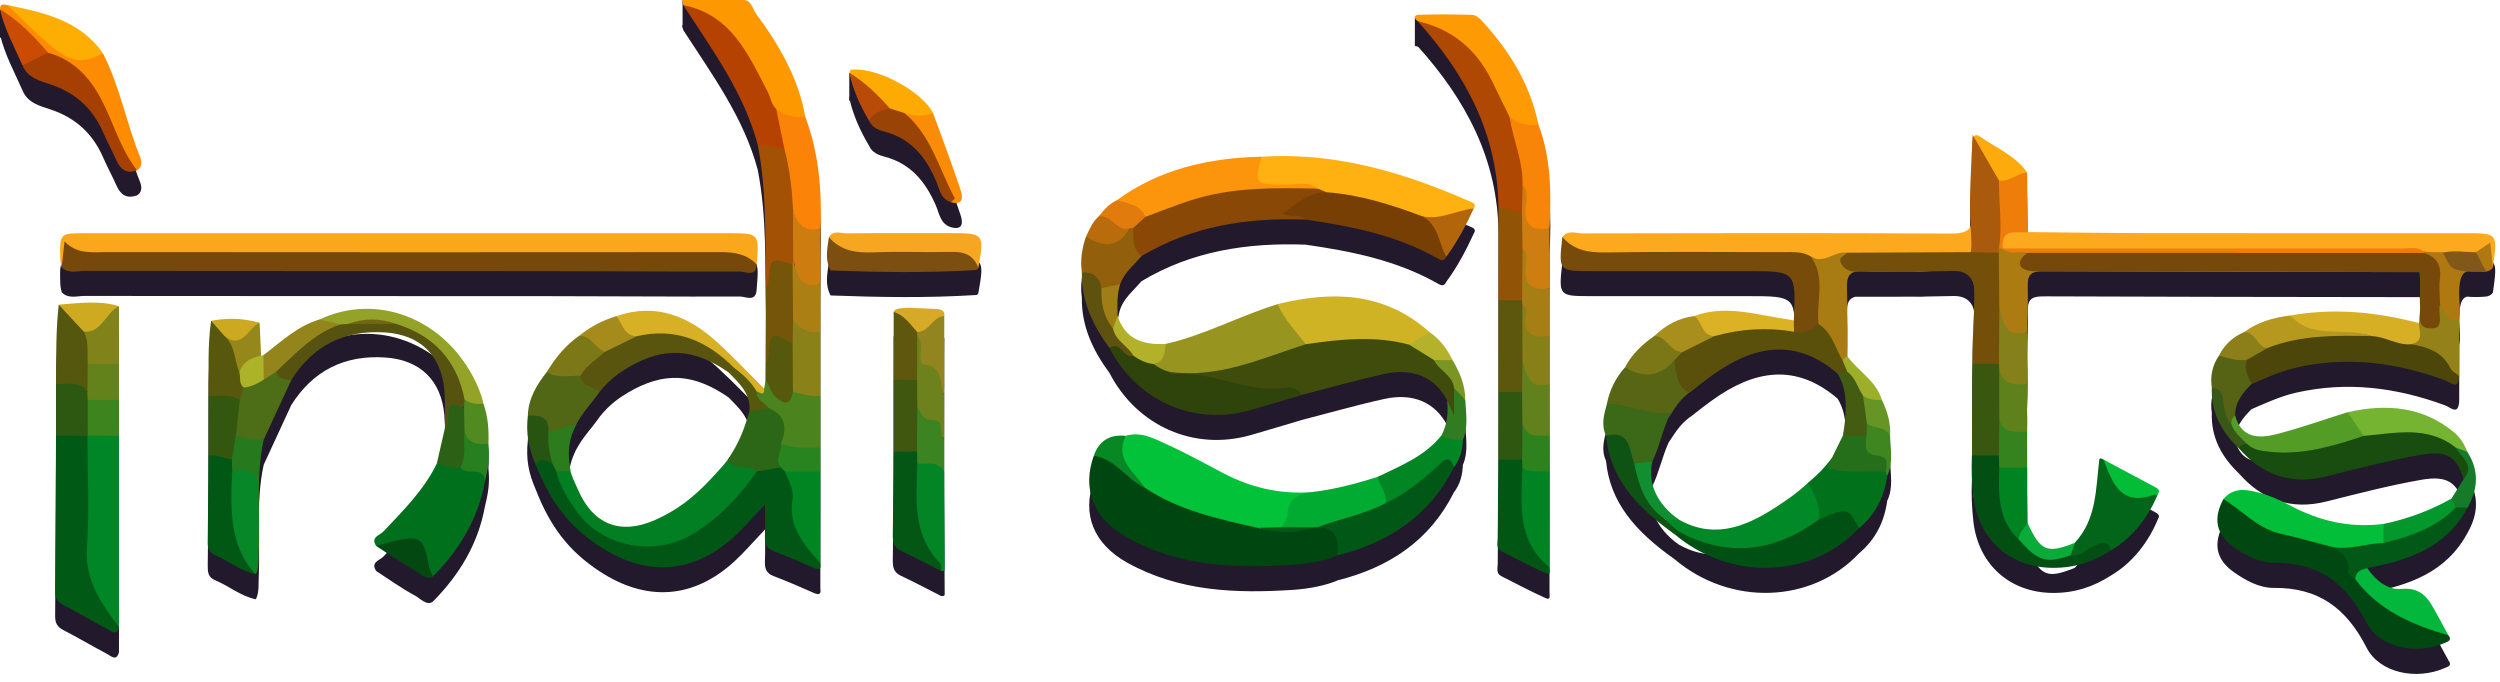 <svg width="88" height="24" viewBox="0 0 88 24" fill="none" xmlns="http://www.w3.org/2000/svg">
<path d="M2.123 10.017C2.126 10.108 2.155 10.198 2.172 10.288C2.405 10.531 2.705 10.417 2.971 10.417C8.343 10.425 13.714 10.42 19.086 10.424C21.408 10.425 23.73 10.446 26.052 10.438C26.249 10.438 26.609 10.65 26.634 10.189C26.726 9.089 26.726 9.089 25.62 9.089C18.081 9.089 10.544 9.089 3.005 9.089C2.096 9.09 2.095 9.09 2.123 10.017Z" fill="#221A2C"/>
<path d="M86.79 9.089C83.06 9.089 79.33 9.093 75.6 9.087C74.193 9.085 72.786 9.063 71.38 9.051C71.371 8.351 71.364 7.652 71.355 6.952C70.936 6.35 70.257 6.085 69.684 5.681C69.578 5.614 69.514 5.636 69.475 5.693C69.462 5.671 69.448 5.648 69.436 5.627C69.434 5.69 69.432 5.753 69.429 5.815C69.418 5.87 69.415 5.929 69.415 5.972C69.413 6.079 69.41 6.186 69.408 6.292C69.366 7.161 69.316 7.884 69.366 8.848C69.259 9.059 69.02 9.105 68.635 9.102C64.326 9.077 60.017 9.086 55.708 9.096C55.473 9.097 55.192 8.961 54.996 9.222C54.86 10.424 54.86 10.424 56.021 10.424C57.85 10.424 59.678 10.424 61.507 10.424C63.223 10.424 63.223 10.424 63.141 12.16C62.913 12.122 62.683 12.086 62.456 12.045C61.518 11.876 60.582 11.656 59.637 12.005C59.087 12.079 58.626 12.328 58.232 12.709C57.809 13.003 57.444 13.35 57.201 13.809C56.872 14.182 56.656 14.609 56.563 15.097C56.461 15.469 56.352 15.84 56.532 16.22C56.666 17.673 57.561 18.709 58.94 19.68C60.898 21.343 63.767 21.252 65.441 19.475C66.017 18.99 66.331 18.366 66.43 17.628C66.651 17.17 66.543 16.689 66.533 16.215C66.559 15.769 66.434 15.357 66.243 14.96C66.041 14.281 65.398 13.945 65.017 13.406C65.019 12.614 65.042 11.82 65.014 11.029C65.002 10.692 65.065 10.502 65.312 10.445C66.028 10.447 66.697 10.447 67.374 10.442C67.412 10.443 67.452 10.443 67.49 10.445C67.581 10.448 67.678 10.445 67.775 10.438C68.096 10.434 68.422 10.428 68.758 10.42C69.26 10.407 69.489 10.708 69.494 11.072C69.508 11.98 69.417 12.778 69.423 13.687C69.419 14.762 69.415 15.84 69.411 16.916C69.388 17.412 69.408 17.881 69.468 18.403C69.661 19.895 70.76 20.855 72.244 20.871C73.007 20.88 73.683 20.662 74.311 20.255C75.073 19.804 75.635 19.07 75.963 18.264C76.064 18.123 75.919 18.06 75.792 17.992C75.21 17.682 74.628 17.371 74.045 17.061C74.012 17.045 73.98 17.023 73.945 17.015C73.932 17.012 73.899 17.04 73.897 17.057C73.769 18.081 73.811 19.154 73.032 19.989C72.055 20.383 71.821 20.284 71.367 19.282C71.362 18.635 71.357 17.988 71.352 17.341C71.357 16.916 71.357 16.499 71.352 16.077C71.336 15.485 71.37 14.984 71.352 14.395C71.379 13.728 71.379 13.204 71.351 12.571C71.362 12.036 71.394 11.499 71.378 10.965C71.367 10.609 71.459 10.451 71.818 10.435C71.891 10.434 71.964 10.432 72.029 10.432C72.07 10.432 72.112 10.432 72.153 10.432C76.106 10.449 80.059 10.452 84.011 10.458C84.131 10.458 84.249 10.459 84.369 10.459C84.521 10.459 84.717 10.459 84.884 10.459C84.981 10.459 85.078 10.459 85.176 10.459V10.459C85.177 10.459 85.179 10.459 85.18 10.459L85.176 10.459C85.179 10.537 85.182 10.615 85.185 10.692C85.191 10.948 85.197 11.269 85.203 11.536C85.202 11.582 85.201 11.628 85.199 11.675C85.19 11.795 85.172 11.927 85.174 12.048C85.167 12.117 85.158 12.185 85.147 12.254C83.655 11.869 82.194 11.713 80.619 11.988C80.029 12.059 79.472 12.218 78.987 12.577C78.593 12.747 78.298 13.021 78.108 13.405C77.869 13.749 77.797 14.13 77.856 14.539C77.826 15.403 78.204 16.086 78.811 16.667C79.64 17.608 80.65 17.963 81.892 17.652C83.004 17.373 84.115 17.083 85.243 16.887C86.153 16.729 86.501 16.99 86.717 17.759C86.575 17.985 86.432 18.21 86.29 18.436C85.542 18.857 84.747 19.15 83.907 19.325C82.726 19.479 81.631 19.225 80.59 18.665C80.262 18.489 79.913 18.333 79.555 18.237C79.109 18.117 78.633 18.011 78.267 18.451C77.894 19.134 78.006 19.696 78.621 20.132C79.045 20.432 79.531 20.699 80.037 20.694C81.612 20.679 82.59 21.404 83.298 22.788C83.768 23.708 85.072 23.941 86.044 23.52C86.168 23.466 86.327 23.43 86.184 23.243C86.053 23.001 85.922 22.758 85.79 22.517C85.515 22.018 85.29 21.542 84.525 21.613C84.06 21.656 83.613 21.315 83.331 20.879C84.777 20.608 86.113 20.158 86.863 18.746C87.235 18.092 87.272 17.439 86.852 16.789C86.768 16.559 86.611 16.29 86.408 16.12C85.291 15.184 84 15.086 82.636 15.393C81.801 15.656 80.974 15.951 80.127 16.168C79.51 16.326 78.898 16.31 78.679 15.516C78.671 15.043 78.941 14.712 79.254 14.403C79.767 14.182 80.272 13.947 80.824 13.822C82.62 13.414 84.357 13.64 86.061 14.266C86.27 14.343 86.535 14.639 86.564 14.119C86.566 13.463 86.566 12.805 86.568 12.149C86.575 12.081 86.59 12.012 86.591 11.944C86.594 11.53 86.513 11.094 86.616 10.708C86.658 10.55 86.735 10.475 86.831 10.441C87.031 10.46 87.24 10.459 87.419 10.446C87.454 10.446 87.488 10.443 87.521 10.437C87.523 10.437 87.524 10.437 87.525 10.436V10.436C87.594 10.423 87.659 10.398 87.712 10.347C87.729 10.332 87.739 10.309 87.752 10.291V10.29C87.919 9.089 87.919 9.089 86.79 9.089ZM58.734 15.579C59.059 15.087 59.154 14.943 59.484 14.681C59.487 14.682 59.49 14.683 59.492 14.683C59.816 14.422 60.097 14.215 60.266 14.092C61.735 13.031 63.205 12.763 64.683 14.032C65.061 14.637 65.004 15.458 64.868 16.217C64.738 16.48 64.609 16.744 64.479 17.008C64.17 17.398 64.023 17.555 63.633 17.88C63.228 18.264 62.841 18.517 62.498 18.741C61.414 19.446 60.309 19.858 59.089 19.165C58.312 18.612 57.99 17.881 58.161 17.122C58.161 17.122 58.159 17.122 58.159 17.122C58.4 16.634 58.494 16.118 58.734 15.579ZM85.883 11.603C85.885 11.597 85.885 11.591 85.887 11.585C85.892 11.59 85.896 11.596 85.9 11.602C85.894 11.603 85.889 11.603 85.883 11.603Z" fill="#221A2C"/>
<path d="M51.745 7.974C49.409 6.945 47.005 6.231 44.409 6.396C42.568 6.438 40.831 6.82 39.313 7.927C39.048 8.063 38.908 8.206 38.67 8.502C38.457 8.698 38.386 8.875 38.228 9.209C38.081 9.632 38.021 10.037 38.081 10.469C38.062 11.479 38.469 12.335 39.053 13.128C40.026 15.003 42.036 15.887 44.033 15.313C44.629 15.142 45.221 14.962 45.816 14.785C46.79 14.535 47.757 14.256 48.738 14.041C49.746 13.82 50.521 14.172 50.936 14.964C50.986 15.398 50.948 15.818 50.738 16.21C50.154 16.939 49.311 17.273 48.503 17.661C47.718 17.917 46.919 18.122 46.096 18.21C45.023 18.275 44.019 18.037 43.071 17.544C42.432 17.212 41.805 16.855 41.15 16.56C40.673 16.345 40.194 16.053 39.623 16.221C39.065 16.166 38.686 16.392 38.502 16.926C38.081 18.086 38.483 19.136 39.667 19.8C41.498 20.824 43.505 20.896 45.533 20.762C46.061 20.727 46.687 20.607 47.09 20.427C48.894 19.972 50.327 19.032 51.178 17.331C51.397 17.047 51.48 16.719 51.493 16.368C51.69 15.908 51.602 15.432 51.578 14.959C51.58 14.445 51.387 13.994 51.133 13.562C50.938 13.172 50.692 12.823 50.322 12.576C48.74 11.16 46.903 11.112 44.969 11.589C43.633 11.996 42.398 12.684 41.025 12.989C40.245 13.029 39.606 12.83 39.339 12.003C39.328 11.626 39.313 11.249 39.43 10.883C39.573 10.477 39.913 10.219 40.174 9.903C41.957 8.83 43.916 8.537 45.958 8.612C47.562 8.844 49.142 9.158 50.576 9.963C50.708 10.038 50.821 10.111 50.909 9.921C51.298 9.392 51.604 8.816 51.876 8.222C51.99 8.056 51.829 8.011 51.745 7.974ZM51.183 15.49C51.183 15.491 51.183 15.492 51.183 15.493C51.183 15.492 51.182 15.492 51.182 15.491C51.182 15.491 51.182 15.49 51.183 15.49ZM50.952 14.996C50.949 14.99 50.946 14.984 50.943 14.978C50.946 14.984 50.95 14.99 50.952 14.996Z" fill="#221A2C"/>
<path d="M28.346 4.992C28.101 3.63 27.43 2.467 26.618 1.373C26.511 1.228 26.44 0.88 26.183 0.88C25.581 0.88 24.546 0.88 24.026 0.88C24.002 0.88 24.042 1 24.052 1.062C25.065 2.626 26.18 4.135 26.671 5.973C27 7.638 26.923 9.327 26.961 11.009C26.958 11.899 26.956 12.79 26.953 13.68C26.952 13.876 26.951 14.07 26.95 14.265C26.932 14.363 26.915 14.46 26.896 14.558C26.354 14.018 25.828 13.461 25.264 12.944C24.247 12.012 23.097 11.526 21.697 12.007C21.267 12.143 20.851 12.327 20.397 12.692C19.921 13.024 19.569 13.443 19.246 13.976C19.246 13.976 19.246 13.976 19.247 13.976C18.889 14.428 18.597 14.908 18.58 15.508C18.509 16.152 18.601 16.646 18.86 17.237C19.356 18.509 19.998 19.386 21.11 20.114C22.756 21.193 24.42 21.085 25.865 19.748C26.208 19.431 26.514 19.073 26.929 18.636C26.929 19.121 26.94 19.425 26.926 19.728C26.914 19.98 26.95 20.173 27.229 20.278C27.71 20.46 28.181 20.666 28.652 20.873C28.848 20.958 28.909 20.906 28.876 20.707C28.877 19.631 28.878 18.554 28.878 17.478C28.878 17.198 28.878 16.918 28.877 16.637C28.877 16.03 28.877 15.422 28.877 14.814C28.877 14.065 28.877 13.317 28.877 12.568C28.877 12.007 28.877 11.446 28.877 10.884C28.88 10.229 28.883 9.575 28.886 8.92C28.931 7.581 28.825 6.261 28.346 4.992ZM27.958 10.182C27.96 10.179 27.963 10.175 27.966 10.173C27.97 10.195 27.973 10.218 27.974 10.24C27.969 10.221 27.963 10.202 27.958 10.182ZM25.607 17.078C25.402 17.34 25.161 17.59 25.034 17.727C24.46 18.349 23.859 18.829 23.072 19.18C21.829 19.733 20.86 19.338 20.334 18.091C20.259 17.912 20.137 17.704 20.077 17.442C19.974 16.805 20.012 16.37 20.266 15.857C20.529 15.356 20.777 15.148 21.11 14.669C21.474 14.215 21.816 13.991 22.105 13.82C23.374 13.069 24.417 13.141 25.644 13.987C26.008 14.361 26.449 14.748 26.378 15.377C26.18 16.011 26.045 16.425 25.607 17.078Z" fill="#221A2C"/>
<path d="M33.461 9.088C32.245 9.088 31.03 9.081 29.815 9.094C29.602 9.096 29.343 8.971 29.176 9.227C29.125 9.621 29.028 10.018 29.236 10.4C30.943 10.464 32.648 10.492 34.355 10.385C34.359 10.385 34.364 10.385 34.368 10.385C34.405 10.373 34.428 10.349 34.438 10.313C34.438 10.313 34.438 10.313 34.438 10.312C34.438 10.312 34.438 10.312 34.438 10.312C34.653 9.106 34.639 9.088 33.461 9.088Z" fill="#221A2C"/>
<path d="M3.628 5.538C3.776 5.877 3.955 6.203 4.105 6.541C4.251 6.869 4.473 7.003 4.825 6.876C5.036 6.747 4.978 6.521 4.921 6.38C4.442 5.187 4.212 3.906 3.623 2.754C2.808 1.594 1.541 1.32 0.267 1.061C0.134 1.032 -0.002 0.998 2.38442e-05 1.209C0.158 1.908 0.506 2.532 0.791 3.18C0.972 3.626 1.405 3.729 1.789 3.857C2.662 4.149 3.265 4.705 3.628 5.538Z" fill="#221A2C"/>
<path d="M33.235 17.472C33.235 17.095 33.235 16.719 33.235 16.342C33.212 16.326 33.196 16.306 33.182 16.284C33.2 16.303 33.218 16.322 33.235 16.342C33.235 15.828 33.235 15.315 33.235 14.801C33.236 13.869 33.238 12.938 33.239 12.006C33.276 11.776 33.065 11.757 32.87 11.751C32.3 11.735 31.486 11.643 31.457 11.86C31.457 12.658 31.456 13.455 31.455 14.253C31.455 15.095 31.455 15.937 31.455 16.779C31.446 17.753 31.444 18.727 31.426 19.701C31.422 19.949 31.449 20.144 31.709 20.266C32.189 20.491 32.657 20.741 33.131 20.982C33.165 20.98 33.201 20.984 33.232 20.973C33.245 20.969 33.253 20.933 33.253 20.911C33.248 19.765 33.241 18.619 33.235 17.472Z" fill="#221A2C"/>
<path d="M30.588 5.126C30.689 5.372 30.932 5.461 31.14 5.516C32.068 5.762 32.58 6.403 32.943 7.234C33.065 7.515 33.098 7.885 33.477 7.999C33.478 7.999 33.478 7.999 33.478 8H33.478C33.94 8.126 33.88 7.771 33.811 7.566C33.509 6.655 33.167 5.757 32.84 4.854C32.438 4.075 30.83 3.226 29.957 3.337C29.932 3.341 29.915 3.408 29.894 3.445C30.025 4.046 30.276 4.599 30.588 5.126Z" fill="#221A2C"/>
<path d="M54.544 8.921C54.606 7.684 54.602 6.454 54.155 5.27C53.867 3.855 53.137 2.677 52.175 1.625C52.085 1.527 51.951 1.409 51.834 1.405C51.201 1.383 50.566 1.382 49.932 1.4C49.775 1.404 49.76 1.525 49.898 1.623C51.594 3.503 52.731 5.621 52.747 8.219C52.746 9.295 52.746 10.371 52.745 11.447C52.745 12.523 52.745 13.599 52.746 14.674C52.746 15.47 52.746 16.264 52.745 17.059C52.736 17.989 52.723 18.918 52.72 19.847C52.719 19.997 52.652 20.183 52.844 20.28C53.364 20.543 53.878 20.817 54.409 21.055C54.599 21.14 54.54 20.948 54.543 20.849C54.544 19.725 54.544 18.601 54.546 17.477C54.545 17.057 54.544 16.637 54.544 16.217C54.544 15.61 54.544 15.002 54.543 14.394C54.543 13.832 54.543 13.271 54.543 12.71C54.543 12.149 54.543 11.587 54.543 11.025C54.543 10.324 54.544 9.623 54.544 8.921Z" fill="#221A2C"/>
<path d="M4.188 14.957C4.188 14.535 4.188 14.114 4.188 13.693C4.189 13.043 4.188 12.312 4.188 11.662C3.547 11.444 2.693 11.555 2.068 11.605C1.961 12.51 1.982 13.464 1.971 14.395C1.971 15.003 1.971 15.61 1.971 16.219C1.962 18.042 1.957 19.864 1.941 21.686C1.939 21.924 2.012 22.068 2.232 22.181C2.753 22.448 3.256 22.748 3.773 23.021C3.908 23.092 4.103 23.294 4.188 22.953C4.188 20.71 4.188 18.466 4.189 16.223C4.189 15.801 4.189 15.379 4.188 14.957ZM3.076 14.646C3.076 14.655 3.076 14.665 3.076 14.673C3.07 14.665 3.064 14.658 3.058 14.65C3.064 14.648 3.07 14.648 3.076 14.646Z" fill="#221A2C"/>
<path d="M17.194 16.497C17.212 16.001 17.18 15.553 17.02 15.099C16.936 14.732 16.809 14.437 16.646 14.13C15.532 12.046 13.229 11.195 11.241 12.128C10.463 12.358 9.895 12.914 9.271 13.382C9.236 13.394 9.208 13.397 9.19 13.394C9.173 13.028 9.156 12.607 9.14 12.242C8.427 12.04 7.854 12.095 7.431 12.173C7.301 13.049 7.355 13.934 7.338 14.815C7.338 15.518 7.338 16.22 7.338 16.922C7.331 17.92 7.326 18.918 7.312 19.916C7.309 20.138 7.327 20.324 7.57 20.423C8.059 20.624 8.472 20.986 9.005 21.095C9.123 20.884 9.097 20.569 9.108 20.307C9.167 18.991 8.996 17.664 9.283 16.358C9.607 15.657 9.931 14.955 10.255 14.254C11.022 13.042 12.132 12.489 13.56 12.584C14.79 12.665 15.532 13.389 15.641 14.607C15.68 15.045 15.659 15.487 15.666 15.927C15.569 16.352 15.471 16.777 15.374 17.202C14.921 18.136 14.192 18.852 13.492 19.595C13.371 19.722 13.029 19.793 13.244 20.101C13.695 20.393 14.132 20.71 14.605 20.963C14.79 21.063 15.025 21.339 15.237 21.177C16.174 20.23 16.836 19.136 17.073 17.811C17.21 17.261 17.235 16.942 17.194 16.497ZM16.336 15.242C16.325 15.236 16.314 15.23 16.304 15.224C16.315 15.221 16.326 15.218 16.337 15.215C16.337 15.224 16.336 15.233 16.336 15.242Z" fill="#221A2C"/>
<path d="M49.803 1.621V0.599L50.649 0.864L50.846 1.552L50.502 1.729L49.803 1.621Z" fill="#221A2C"/>
<path d="M0 1.316V0.328L0.35 0.46L0.698 1.44H0.266L0 1.316Z" fill="#221A2C"/>
<path d="M29.895 3.552V2.564L30.258 2.806L30.449 3.485L29.895 3.552Z" fill="#221A2C"/>
<path d="M24.026 0.989V0L25.241 0.423L24.744 1.393L24.026 0.989Z" fill="#221A2C"/>
<path d="M2.172 9.407C2.155 9.317 2.126 9.227 2.123 9.137C2.095 8.21 2.096 8.209 3.005 8.209C10.544 8.209 18.081 8.209 25.62 8.209C26.726 8.209 26.726 8.209 26.634 9.309C25.392 8.987 24.124 9.109 22.866 9.107C16.624 9.098 10.382 9.103 4.14 9.103C3.812 9.103 3.474 9.149 3.157 9.076C2.74 8.979 2.437 9.111 2.172 9.407Z" fill="#FBA71C"/>
<path d="M2.172 9.407C2.202 9.132 2.232 8.856 2.271 8.497C2.716 8.964 3.254 8.874 3.773 8.874C10.971 8.878 18.169 8.885 25.367 8.875C25.86 8.874 26.288 8.942 26.635 9.309C26.61 9.769 26.249 9.557 26.053 9.558C23.731 9.566 21.409 9.545 19.087 9.543C13.715 9.539 8.343 9.544 2.972 9.536C2.705 9.536 2.405 9.651 2.172 9.407Z" fill="#76490B"/>
<path d="M47.09 19.546C46.686 19.726 46.061 19.845 45.532 19.88C43.505 20.015 41.498 19.943 39.667 18.918C38.483 18.255 38.081 17.205 38.502 16.044C38.964 15.92 39.294 16.174 39.612 16.44C39.873 16.66 40.093 16.931 40.417 17.07C41.634 17.788 42.999 18.08 44.344 18.43C44.968 18.573 45.592 18.547 46.218 18.438C46.296 18.418 46.375 18.41 46.456 18.408C47.213 18.615 47.35 18.86 47.09 19.546Z" fill="#004610"/>
<path d="M54.996 8.341C55.192 8.08 55.472 8.216 55.707 8.215C60.016 8.205 64.326 8.197 68.635 8.221C69.226 8.224 69.476 8.116 69.424 7.466C69.36 6.679 69.401 5.883 69.414 5.091C69.416 4.95 69.445 4.648 69.684 4.8C69.671 4.92 69.696 5.036 69.705 5.155C69.773 6.239 69.627 7.331 69.808 8.41C69.877 8.825 69.606 8.927 69.31 9.031C67.926 9.176 66.538 9.067 65.153 9.1C64.624 9.052 64.115 9.424 63.575 9.182C62.645 9.02 61.708 9.113 60.775 9.102C59.279 9.085 57.783 9.098 56.287 9.098C55.698 9.097 55.231 8.924 54.996 8.341Z" fill="#FCA91D"/>
<path d="M71.38 8.17C72.787 8.182 74.193 8.204 75.6 8.206C79.33 8.211 83.06 8.207 86.79 8.208C87.919 8.208 87.919 8.208 87.75 9.409C87.444 9.243 87.628 8.901 87.49 8.675C87.467 8.906 87.285 8.961 87.11 9.024C86.782 9.075 86.454 9.112 86.125 9.157C85.799 9.133 85.484 9.05 85.163 8.993C84.838 8.909 84.507 8.941 84.18 8.941C80.023 8.938 75.866 8.941 71.71 8.938C71.359 8.938 71.004 8.972 70.658 8.879C70.569 8.845 70.497 8.79 70.439 8.715C70.405 8.011 70.62 7.887 71.38 8.17Z" fill="#FCA91D"/>
<path d="M28.876 19.828C28.909 20.026 28.848 20.079 28.652 19.993C28.181 19.786 27.709 19.58 27.229 19.399C26.95 19.293 26.915 19.101 26.926 18.848C26.94 18.545 26.929 18.241 26.929 17.756C26.514 18.193 26.208 18.551 25.865 18.868C24.42 20.206 22.756 20.313 21.11 19.235C19.998 18.506 19.356 17.63 18.86 16.357C18.978 16.016 18.99 16.012 19.446 16.189C19.568 16.282 19.652 16.404 19.718 16.54C20.148 17.598 20.672 18.534 21.9 18.907C22.755 19.168 23.51 19.073 24.257 18.656C24.961 18.264 25.537 17.724 26.038 17.101C26.213 16.883 26.377 16.656 26.616 16.498C26.881 16.346 27.157 16.261 27.462 16.363C27.567 16.407 27.655 16.474 27.732 16.556C27.886 16.737 28.027 16.96 28.011 17.18C27.939 18.185 28.451 18.99 28.876 19.828Z" fill="#015615"/>
<path d="M50.936 14.083C50.52 13.291 49.746 12.939 48.738 13.16C47.757 13.375 46.789 13.653 45.816 13.904C45.62 13.796 45.415 13.835 45.204 13.843C44.459 13.87 43.715 13.911 43.013 13.545C42.654 13.358 42.232 13.46 41.839 13.426C41.576 13.403 41.256 13.471 41.14 13.112C41.283 12.92 41.502 12.888 41.708 12.904C42.84 12.991 43.87 12.601 44.906 12.245C45.261 12.123 45.629 12.06 45.987 11.954C47.155 11.697 48.325 11.65 49.497 11.929C49.879 12.095 50.249 12.281 50.556 12.569C50.873 12.922 51.309 13.196 51.345 13.737C51.37 14.065 51.416 14.399 51.134 14.664C50.871 14.494 51.032 14.252 50.936 14.083Z" fill="#3F4C0C"/>
<path d="M44.273 18.581C42.895 18.267 41.509 17.977 40.307 17.172C40.041 16.951 39.767 16.731 39.568 16.446C39.308 16.075 39.212 15.689 39.622 15.34C40.193 15.171 40.672 15.463 41.149 15.678C41.804 15.973 42.432 16.33 43.07 16.662C44.018 17.155 45.023 17.394 46.095 17.329C45.578 17.626 45.594 18.346 45.054 18.624C44.794 18.616 44.529 18.677 44.273 18.581Z" fill="#01C238"/>
<path d="M86.183 22.359C86.326 22.546 86.166 22.582 86.043 22.636C85.07 23.056 83.767 22.823 83.296 21.904C82.588 20.52 81.611 19.795 80.035 19.81C79.53 19.815 79.044 19.549 78.62 19.248C78.004 18.812 77.893 18.25 78.265 17.567C78.463 17.506 78.65 17.563 78.784 17.694C79.648 18.53 80.769 18.749 81.882 18.991C81.974 19.011 82.057 19.054 82.138 19.099C82.714 19.268 82.736 19.866 83.038 20.248C83.623 21.126 84.528 21.551 85.454 21.95C85.71 22.06 85.978 22.156 86.183 22.359Z" fill="#014711"/>
<path d="M54.996 8.341C55.395 8.808 55.904 8.895 56.503 8.886C58.594 8.854 60.685 8.873 62.776 8.876C63.103 8.876 63.438 8.841 63.737 9.026C64.171 9.251 64.235 9.646 64.222 10.076C64.208 10.507 64.272 10.943 64.131 11.366C63.913 11.743 63.62 11.937 63.175 11.739C63.046 11.594 63.03 11.441 63.142 11.279C63.223 9.543 63.223 9.543 61.507 9.543C59.679 9.543 57.85 9.543 56.022 9.543C54.859 9.543 54.859 9.542 54.996 8.341Z" fill="#774B0A"/>
<path d="M4.189 22.073C4.104 22.412 3.908 22.211 3.773 22.14C3.256 21.867 2.754 21.567 2.233 21.3C2.013 21.186 1.94 21.042 1.942 20.804C1.958 18.982 1.963 17.159 1.971 15.337C2.33 15.066 2.7 15.091 3.076 15.295C3.321 15.562 3.283 15.899 3.286 16.219C3.294 17.239 3.309 18.259 3.282 19.279C3.263 19.951 3.371 20.571 3.779 21.117C3.993 21.405 4.048 21.756 4.189 22.073Z" fill="#005915"/>
<path d="M44.409 5.516C47.004 5.351 49.409 6.065 51.745 7.093C51.828 7.13 51.99 7.176 51.876 7.34C51.342 7.748 50.738 7.868 50.081 7.776C48.971 7.419 47.857 7.074 46.698 6.902C46.545 6.859 46.398 6.804 46.248 6.751C45.809 6.641 45.361 6.716 44.919 6.688C44.64 6.67 44.329 6.696 44.184 6.391C44.024 6.051 44.133 5.756 44.409 5.516Z" fill="#FEB111"/>
<path d="M17.073 16.929C16.836 18.253 16.174 19.348 15.238 20.295C15.015 20.21 14.927 20.021 14.909 19.811C14.86 19.214 14.498 19.103 13.995 19.212C13.742 19.267 13.494 19.244 13.244 19.219C13.029 18.911 13.371 18.84 13.492 18.712C14.192 17.97 14.921 17.253 15.374 16.319C15.677 16.12 15.972 16.307 16.27 16.335C16.574 16.485 17.152 16.27 17.073 16.929Z" fill="#01701C"/>
<path d="M45.963 12.116C44.4 12.615 42.881 13.331 41.166 13.089C40.898 13.184 40.687 13.13 40.565 12.854C40.69 12.588 40.831 12.331 41.026 12.106C42.398 11.801 43.634 11.114 44.97 10.707C45.419 11.093 45.837 11.502 45.963 12.116Z" fill="#97951F"/>
<path d="M46.39 6.64C46.489 6.682 46.588 6.724 46.687 6.765C46.297 7.054 45.842 7.232 45.445 7.492C45.634 7.513 45.898 7.4 45.957 7.73C43.916 7.655 41.957 7.948 40.174 9.02C39.624 8.873 39.733 8.45 39.766 8.058C39.871 7.773 40.115 7.624 40.349 7.464C41.684 6.805 43.064 6.375 44.586 6.562C45.182 6.636 45.794 6.492 46.39 6.64Z" fill="#894805"/>
<path d="M86.715 16.875C86.499 16.106 86.153 15.845 85.241 16.003C84.114 16.199 83.002 16.489 81.891 16.768C80.648 17.079 79.639 16.725 78.81 15.783C78.769 15.537 78.947 15.541 79.107 15.526C80.096 15.798 81.082 15.774 82.06 15.474C82.438 15.357 82.827 15.29 83.21 15.195C83.922 15.105 84.627 14.895 85.354 15.075C85.785 15.181 86.215 15.287 86.54 15.621C86.681 15.825 86.84 16.028 86.918 16.259C86.995 16.487 87.156 16.794 86.715 16.875Z" fill="#194C0F"/>
<path d="M4.189 22.072C3.556 21.238 2.979 20.419 3.06 19.261C3.152 17.962 3.08 16.651 3.079 15.346C3.107 15.318 3.135 15.288 3.163 15.259C3.519 15.115 3.866 15.082 4.189 15.342C4.189 17.585 4.189 19.829 4.189 22.072Z" fill="#008626"/>
<path d="M86.562 13.237C86.533 13.757 86.268 13.461 86.059 13.384C84.355 12.758 82.618 12.532 80.823 12.94C80.271 13.066 79.766 13.3 79.253 13.521C78.859 13.286 78.839 12.957 79.014 12.578C79.228 12.29 79.585 12.233 79.866 12.05C81.004 11.566 82.206 11.628 83.402 11.639C83.903 11.657 84.358 11.873 84.84 11.97C85.689 12.021 86.268 12.437 86.562 13.237Z" fill="#4C460A"/>
<path d="M45.963 12.116C45.611 11.66 45.208 11.241 44.969 10.706C46.903 10.229 48.74 10.277 50.322 11.693C50.209 12.049 49.95 12.166 49.597 12.13C48.387 11.809 47.175 11.94 45.963 12.116Z" fill="#D0B225"/>
<path d="M52.746 7.339C52.73 4.742 51.594 2.623 49.898 0.743C50.717 0.692 51.37 1.058 51.885 1.633C52.541 2.366 52.969 3.243 53.305 4.163C53.526 4.938 53.798 5.702 53.778 6.524C53.748 6.839 53.824 7.169 53.639 7.46C53.304 7.69 53.021 7.545 52.746 7.339Z" fill="#AE4802"/>
<path d="M40.599 12.813C40.773 12.931 40.944 13.035 41.166 13.089C41.2 13.121 41.237 13.181 41.267 13.178C42.599 13.017 43.808 13.831 45.143 13.656C45.397 13.623 45.664 13.629 45.816 13.904C45.222 14.081 44.629 14.261 44.033 14.432C42.036 15.006 40.026 14.122 39.052 12.247C39.05 11.926 39.263 12.042 39.405 12.093C39.592 12.159 39.735 12.316 39.929 12.376C40.167 12.499 40.443 12.565 40.599 12.813Z" fill="#2F440B"/>
<path d="M45.957 7.73C45.756 7.515 45.464 7.693 45.141 7.513C45.655 7.176 46.056 6.766 46.687 6.766C47.859 6.851 48.965 7.2 50.054 7.61C50.696 7.823 50.885 8.138 50.909 9.038C50.821 9.229 50.708 9.155 50.576 9.081C49.141 8.275 47.561 7.961 45.957 7.73Z" fill="#773F04"/>
<path d="M24.052 0.182C24.043 0.119 24.003 0 24.026 0C24.546 0 25.581 0 26.183 0C26.44 0 26.511 0.347 26.619 0.493C27.431 1.586 28.102 2.749 28.347 4.112C27.964 4.408 27.632 4.228 27.305 4.004C26.885 3.661 26.785 3.132 26.565 2.682C26.01 1.551 25.155 0.751 24.052 0.182Z" fill="#FE9801"/>
<path d="M46.39 6.64C44.875 6.608 43.358 6.58 41.892 7.058C41.363 7.23 40.845 7.439 40.323 7.631C39.966 7.471 39.584 7.354 39.313 7.046C40.831 5.94 42.568 5.557 44.409 5.515C44.153 6.491 44.153 6.474 45.191 6.501C45.59 6.512 46.02 6.35 46.39 6.64Z" fill="#FD950C"/>
<path d="M53.137 4.118C52.925 3.684 52.715 3.25 52.5 2.817C51.959 1.722 51.097 1.021 49.898 0.743C49.759 0.645 49.774 0.524 49.931 0.52C50.565 0.502 51.2 0.502 51.833 0.525C51.951 0.529 52.084 0.646 52.174 0.744C53.136 1.796 53.866 2.974 54.154 4.389C53.702 4.723 53.4 4.491 53.137 4.118Z" fill="#FE9A03"/>
<path d="M24.052 0.182C25.745 0.516 26.338 1.918 27.021 3.225C27.126 3.426 27.145 3.671 27.324 3.838C27.632 4.263 27.818 4.717 27.656 5.252C27.286 5.46 26.97 5.334 26.672 5.093C26.181 3.254 25.065 1.745 24.052 0.182Z" fill="#B64201"/>
<path d="M82.074 19.248C81.472 19.092 80.873 18.921 80.267 18.783C79.459 18.599 78.932 17.973 78.265 17.567C78.631 17.127 79.107 17.232 79.554 17.353C79.912 17.449 80.261 17.606 80.588 17.781C81.629 18.341 82.725 18.595 83.906 18.441C84.102 18.676 84.098 18.916 83.929 19.163C83.324 19.498 82.705 19.497 82.074 19.248Z" fill="#02BE38"/>
<path d="M65.44 18.592C63.767 20.37 60.898 20.461 58.939 18.798C59.068 18.498 59.294 18.632 59.466 18.709C61.089 19.444 62.568 19.069 63.982 18.148C64.308 17.967 64.633 17.752 65.03 17.893C65.348 18.008 65.525 18.23 65.44 18.592Z" fill="#015013"/>
<path d="M64.011 11.408C63.918 10.614 64.285 9.768 63.736 9.026C64.194 9.324 64.569 8.825 65.004 8.896C65.184 9.273 65.539 9.222 65.859 9.227C66.773 9.239 67.687 9.222 68.601 9.234C69.568 9.248 69.714 9.386 69.726 10.323C69.736 11.162 69.742 12.001 69.722 12.841C69.746 13.895 69.749 14.949 69.722 16.003C69.671 16.515 69.906 17.074 69.468 17.521C69.34 15.499 69.519 13.472 69.476 11.448C69.463 10.847 69.67 10.064 69.31 9.695C68.915 9.291 68.113 9.587 67.489 9.564C66.858 9.539 66.222 9.589 65.592 9.548C65.109 9.517 64.997 9.707 65.013 10.148C65.041 10.939 65.018 11.732 65.016 12.525C64.985 12.632 64.917 12.697 64.803 12.709C64.433 12.339 64.214 11.878 64.011 11.408Z" fill="#A87B13"/>
<path d="M47.09 19.546C47.119 19.026 47.073 18.559 46.377 18.558C46.396 18.229 46.686 18.24 46.889 18.189C47.505 18.035 48.091 17.802 48.675 17.563C49.377 17.242 49.935 16.722 50.535 16.257C50.936 15.947 51.093 16.01 51.178 16.45C50.327 18.15 48.894 19.09 47.09 19.546Z" fill="#015816"/>
<path d="M85.174 9.578C80.744 9.571 76.314 9.569 71.883 9.55C71.466 9.548 71.365 9.705 71.377 10.083C71.394 10.618 71.362 11.153 71.351 11.689C70.578 11.998 70.469 11.919 70.222 10.873C70.128 10.258 70.141 9.64 70.192 9.022C70.208 8.939 70.24 8.864 70.285 8.793C70.343 8.717 70.414 8.703 70.498 8.75L70.499 8.748C70.778 8.934 71.143 8.675 71.41 8.924C71.647 9.352 72.066 9.22 72.417 9.221C76.285 9.232 80.152 9.225 84.02 9.232C84.409 9.233 84.825 9.146 85.16 9.45C85.165 9.491 85.17 9.534 85.174 9.578Z" fill="#AC7B12"/>
<path d="M69.468 17.521C69.409 17 69.39 16.53 69.412 16.033C69.671 15.82 70.07 15.83 70.354 15.975C70.481 16.09 70.521 16.242 70.54 16.402C70.564 17.259 70.516 18.135 71.138 18.848C71.606 19.442 72.185 19.668 72.919 19.378C73.222 19.331 73.448 19.093 73.741 19.04C74.005 18.992 74.364 18.853 74.311 19.372C73.683 19.779 73.007 19.996 72.244 19.988C70.761 19.973 69.662 19.012 69.468 17.521Z" fill="#034F13"/>
<path d="M74.311 19.373C74.16 18.94 73.883 19.152 73.643 19.254C73.396 19.36 73.206 19.609 72.892 19.54C72.802 19.351 72.942 19.237 73.032 19.106C73.81 18.271 73.769 17.198 73.896 16.174C73.898 16.157 73.932 16.129 73.944 16.132C73.979 16.14 74.011 16.162 74.045 16.178C74.159 16.26 74.273 16.351 74.33 16.478C74.599 17.074 74.945 17.509 75.704 17.235C75.803 17.199 75.985 17.227 75.962 17.38C75.635 18.188 75.073 18.921 74.311 19.373Z" fill="#026519"/>
<path d="M26.672 5.093C26.985 5.141 27.298 5.189 27.611 5.237C28.173 5.847 28.006 6.629 28.112 7.347C28.068 7.916 28.164 8.488 28.076 9.054C28.061 9.128 28.032 9.197 27.993 9.261C27.948 9.312 27.888 9.384 27.828 9.37C27.349 9.25 27.146 9.426 27.182 9.917C27.19 10.024 27.107 10.131 26.961 10.128C26.924 8.447 27 6.758 26.672 5.093Z" fill="#A35105"/>
<path d="M27.912 7.34C27.879 6.63 27.792 5.927 27.611 5.238C27.515 4.771 27.42 4.304 27.324 3.838C27.626 4.072 27.967 4.163 28.346 4.112C28.825 5.381 28.931 6.701 28.886 8.041C28.149 8.337 28.07 8.28 27.912 7.34Z" fill="#FB8408"/>
<path d="M65.44 18.592C65.039 17.855 65.039 17.855 64.02 18.287C63.793 17.98 63.731 17.373 63.633 17C64.024 16.675 64.171 16.518 64.48 16.127C65.139 16.241 65.74 16.291 66.387 16.535C66.459 16.594 66.473 16.665 66.429 16.746C66.331 17.484 66.017 18.107 65.44 18.592Z" fill="#01711C"/>
<path d="M48.774 17.711C48.017 18.11 47.168 18.255 46.377 18.558L46.31 18.556L46.244 18.563C45.867 18.67 45.489 18.68 45.113 18.556C45.185 18.413 45.317 18.271 45.318 18.128C45.32 17.595 45.65 17.415 46.096 17.329C46.92 17.241 47.718 17.036 48.503 16.78C48.793 17.033 49.032 17.3 48.774 17.711Z" fill="#01AB32"/>
<path d="M29.176 8.346C29.342 8.089 29.601 8.216 29.814 8.214C31.029 8.2 32.245 8.207 33.46 8.207C34.638 8.207 34.652 8.225 34.437 9.432C34.015 9.155 33.55 9.072 33.047 9.082C32.189 9.098 31.328 9.077 30.469 9.088C29.88 9.095 29.427 8.906 29.176 8.346Z" fill="#F7A621"/>
<path d="M63.634 16.999C63.828 17.313 64.12 17.846 64.02 18.287C62.582 19.343 61.048 19.627 59.382 18.859C59.243 18.794 59.11 18.651 58.939 18.798C58.847 18.723 58.755 18.647 58.662 18.572C58.643 18.434 58.532 18.272 58.763 18.199C58.828 18.19 58.892 18.194 58.957 18.207C60.229 19.009 61.375 18.591 62.499 17.86C62.842 17.636 63.23 17.383 63.634 16.999Z" fill="#028927"/>
<path d="M33.131 20.1C32.657 19.86 32.189 19.611 31.709 19.385C31.449 19.262 31.422 19.068 31.426 18.82C31.443 17.846 31.446 16.872 31.455 15.898C31.718 15.678 31.997 15.685 32.285 15.844C32.41 15.969 32.45 16.128 32.464 16.296C32.493 16.691 32.494 17.088 32.472 17.482C32.436 18.132 32.551 18.725 32.945 19.263C33.119 19.501 33.294 19.773 33.131 20.1Z" fill="#045614"/>
<path d="M9.005 20.213C8.472 20.105 8.059 19.742 7.57 19.542C7.327 19.442 7.308 19.256 7.312 19.034C7.326 18.037 7.33 17.039 7.338 16.041C7.661 15.797 7.94 15.917 8.207 16.143C8.3 16.277 8.334 16.43 8.344 16.589C8.363 16.843 8.387 17.102 8.346 17.348C8.187 18.306 8.625 19.096 9.03 19.898C9.073 20.007 9.028 20.086 9.005 20.213Z" fill="#015714"/>
<path d="M15.666 15.045C15.659 14.605 15.68 14.163 15.641 13.726C15.532 12.507 14.789 11.783 13.559 11.702C12.132 11.608 11.022 12.16 10.255 13.372C9.949 13.562 9.761 13.444 9.644 13.141C10.168 12.187 10.98 11.596 12.012 11.28C12.122 11.248 12.233 11.23 12.346 11.224C12.849 11.219 13.35 11.198 13.852 11.239C15.338 11.601 16.24 12.513 16.498 14.029C16.493 14.135 16.466 14.235 16.409 14.325C15.947 14.346 16.028 14.922 15.666 15.045Z" fill="#565311"/>
<path d="M4.826 5.996C4.474 6.122 4.251 5.988 4.106 5.66C3.956 5.322 3.776 4.996 3.628 4.657C3.265 3.824 2.662 3.268 1.789 2.976C1.406 2.848 0.973 2.744 0.792 2.299C0.972 1.944 1.286 1.79 1.66 1.727C2.424 1.808 2.959 2.28 3.354 2.858C4.01 3.819 4.438 4.902 4.826 5.996Z" fill="#A63F02"/>
<path d="M54.543 19.968C54.54 20.067 54.599 20.26 54.409 20.175C53.878 19.937 53.364 19.663 52.844 19.4C52.651 19.302 52.719 19.117 52.72 18.967C52.723 18.038 52.735 17.108 52.745 16.179C53.003 15.966 53.277 15.968 53.563 16.113C53.663 16.193 53.71 16.303 53.739 16.423C53.75 16.491 53.769 16.56 53.761 16.628C53.622 17.834 53.877 18.949 54.543 19.968Z" fill="#025614"/>
<path d="M53.137 4.118C53.438 4.35 53.776 4.447 54.154 4.389C54.601 5.573 54.605 6.802 54.544 8.04C53.811 8.334 53.573 8.18 53.63 7.463C53.656 7.141 53.701 6.816 53.593 6.498C53.617 5.672 53.257 4.918 53.137 4.118Z" fill="#F88408"/>
<path d="M18.58 14.628C18.598 14.017 18.9 13.53 19.266 13.07C19.637 12.95 19.998 13.04 20.36 13.121C20.646 13.329 20.915 13.468 21.11 13.787C20.707 14.366 20.43 14.547 20.099 15.33C19.842 15.392 19.589 15.393 19.343 15.281C19.127 15.022 18.85 14.828 18.58 14.628Z" fill="#516715"/>
<path d="M56.563 14.215C56.656 13.728 56.872 13.3 57.201 12.928C57.808 13.027 58.386 12.963 58.918 12.631C59.172 12.886 59.483 13.353 59.739 13.608C59.181 14.018 59.129 14.1 58.729 14.707C58.003 14.819 57.185 14.575 56.563 14.215Z" fill="#576514"/>
<path d="M84.885 12.118C84.388 12.164 83.966 11.846 83.481 11.831C82.96 11.672 82.425 11.758 81.898 11.765C81.333 11.773 80.906 11.592 80.618 11.105C82.192 10.83 83.654 10.986 85.146 11.371C85.421 11.901 85.373 12.039 84.885 12.118Z" fill="#D7AF25"/>
<path d="M83.202 15.345C82.14 15.696 81.076 16.023 79.93 15.905C79.621 15.873 79.326 15.852 79.093 15.621C78.734 15.508 78.472 15.308 78.436 14.902C78.457 14.759 78.468 14.607 78.678 14.632C78.897 15.426 79.508 15.442 80.126 15.284C80.973 15.067 81.799 14.771 82.635 14.51C82.939 14.711 83.235 14.917 83.202 15.345Z" fill="#539D27"/>
<path d="M4.826 5.996C4.223 5.235 3.992 4.287 3.539 3.449C3.123 2.679 2.56 2.096 1.69 1.854C1.01 1.474 0.501 0.905 2.38442e-05 0.328C-0.002 0.116 0.134 0.152 0.267 0.18C0.734 0.36 1.09 0.686 1.432 1.039C2.029 1.655 2.684 2.138 3.623 1.873C4.213 3.026 4.442 4.307 4.921 5.5C4.978 5.641 5.036 5.866 4.826 5.996Z" fill="#FD8C03"/>
<path d="M82.074 19.248C82.694 19.374 83.287 19.125 83.897 19.113C84.715 18.598 85.68 18.358 86.459 17.77C86.609 17.735 86.749 17.741 86.861 17.863C86.111 19.276 84.774 19.724 83.328 19.996C83.257 20.2 83.063 20.276 82.906 20.39C82.776 20.322 82.636 20.218 82.655 20.079C82.717 19.612 82.389 19.44 82.074 19.248Z" fill="#025817"/>
<path d="M29.176 8.346C29.596 8.838 30.143 8.907 30.756 8.883C31.67 8.846 32.588 8.889 33.503 8.867C33.958 8.855 34.28 8.991 34.437 9.432C34.427 9.469 34.404 9.494 34.367 9.505C32.657 9.524 30.946 9.496 29.236 9.52C29.027 9.138 29.125 8.741 29.176 8.346Z" fill="#7C4E0F"/>
<path d="M33.131 20.1C33.121 20.008 33.147 19.882 33.096 19.83C32.108 18.822 32.256 17.56 32.292 16.321C32.702 16.08 33.061 16.014 33.236 16.591C33.242 17.738 33.248 18.884 33.253 20.031C33.253 20.052 33.245 20.088 33.232 20.093C33.201 20.103 33.165 20.099 33.131 20.1Z" fill="#038525"/>
<path d="M83.202 15.345C83.013 15.067 82.823 14.789 82.634 14.51C83.998 14.203 85.289 14.3 86.406 15.237C86.609 15.407 86.766 15.676 86.85 15.906C86.674 15.964 86.572 15.825 86.443 15.756C85.75 15.199 84.942 15.168 84.109 15.251C83.806 15.281 83.504 15.314 83.202 15.345Z" fill="#74B430"/>
<path d="M28.877 13.934C28.877 14.542 28.877 15.149 28.877 15.758C28.431 16.061 27.988 15.975 27.547 15.746C27.241 15.385 27.576 14.734 26.98 14.503C26.812 14.323 26.559 14.201 26.558 13.905C26.587 13.707 26.783 13.753 26.897 13.678C26.915 13.58 26.932 13.483 26.95 13.386C27.093 13.362 27.164 13.46 27.214 13.56C27.41 13.951 27.676 13.943 27.99 13.708C28.31 13.691 28.619 13.715 28.877 13.934Z" fill="#4B831E"/>
<path d="M16.353 14.059C16.086 12.696 15.275 11.819 13.951 11.402C13.382 11.293 12.814 11.29 12.246 11.403C12.161 11.408 12.075 11.414 11.99 11.418C11.706 11.511 11.437 11.534 11.241 11.247C13.229 10.313 15.533 11.165 16.646 13.249C16.81 13.555 16.937 13.85 17.02 14.218C16.736 14.419 16.512 14.371 16.353 14.059Z" fill="#94A227"/>
<path d="M54.543 19.968C53.372 19.031 53.554 17.729 53.588 16.466C53.93 16.345 54.25 16.379 54.545 16.597C54.545 17.721 54.544 18.845 54.543 19.968Z" fill="#008423"/>
<path d="M82.906 20.39C82.916 20.119 83.117 20.052 83.328 19.996C83.61 20.431 84.058 20.773 84.522 20.73C85.288 20.659 85.512 21.135 85.787 21.634C85.92 21.875 86.05 22.117 86.181 22.36C84.912 21.996 83.73 21.488 82.906 20.39Z" fill="#02B73B"/>
<path d="M56.563 14.215C57.287 14.194 58.079 14.662 58.821 14.514C58.485 15.171 58.418 15.797 58.089 16.382C57.914 16.484 57.73 16.493 57.539 16.437C57.134 16.135 57.144 15.456 56.532 15.338C56.352 14.958 56.461 14.586 56.563 14.215Z" fill="#3B6918"/>
<path d="M52.746 13.794C52.746 12.718 52.746 11.643 52.745 10.567C53.017 10.348 53.3 10.353 53.593 10.521C53.654 10.585 53.697 10.66 53.725 10.743C53.807 11.382 53.775 12.023 53.788 12.665C53.734 13.048 53.857 13.458 53.619 13.815C53.323 14.017 53.031 14.021 52.746 13.794Z" fill="#5D560D"/>
<path d="M28.876 19.828C28.319 19.182 27.737 18.558 27.898 17.59C27.955 17.242 27.759 16.92 27.628 16.599C28.044 16.307 28.461 16.32 28.878 16.598C28.878 17.675 28.878 18.751 28.876 19.828Z" fill="#008523"/>
<path d="M9.712 13.09C9.813 13.336 10.018 13.385 10.256 13.372C9.931 14.073 9.608 14.775 9.283 15.476C8.924 15.71 8.59 15.657 8.274 15.389C8.024 14.976 8.261 14.566 8.281 14.152C8.316 13.973 8.383 13.806 8.494 13.659C8.683 13.457 8.946 13.375 9.178 13.242C9.351 13.175 9.492 12.995 9.712 13.09Z" fill="#4D6D17"/>
<path d="M53.578 10.567C53.3 10.567 53.023 10.567 52.745 10.567C52.745 9.491 52.745 8.415 52.746 7.339C53.038 7.291 53.298 7.431 53.572 7.483C53.653 7.907 53.815 8.318 53.785 8.761C53.692 9.359 53.954 10 53.578 10.567Z" fill="#915306"/>
<path d="M26.897 13.677C26.915 13.988 26.741 13.794 26.634 13.777C26.191 13.649 25.983 13.234 25.644 12.98C24.715 12.144 23.658 11.721 22.389 11.979C21.927 11.881 21.666 11.62 21.698 11.127C23.097 10.646 24.248 11.133 25.265 12.064C25.828 12.58 26.354 13.138 26.897 13.677Z" fill="#D7B025"/>
<path d="M26.961 10.129C26.994 10.046 27.047 9.966 27.053 9.882C27.125 9.072 27.123 9.072 27.898 9.313C28.28 9.901 28.059 10.559 28.119 11.184C28.085 11.453 28.129 11.732 28.023 11.991C27.991 12.051 27.936 12.143 27.886 12.131C27.427 12.021 27.205 12.207 27.157 12.659C27.147 12.748 27.063 12.812 26.954 12.8C26.956 11.91 26.959 11.019 26.961 10.129Z" fill="#74550A"/>
<path d="M1.971 13.513C1.982 12.582 1.962 11.628 2.068 10.724C2.56 10.913 2.886 11.278 3.14 11.72C3.298 12.08 3.272 12.462 3.277 12.841C3.276 13.151 3.316 13.467 3.146 13.753C2.716 13.859 2.338 13.712 1.971 13.513Z" fill="#55570E"/>
<path d="M39.889 8.026C39.902 8.38 39.849 8.754 40.174 9.019C39.913 9.336 39.573 9.594 39.43 10C39.244 10.152 39.055 10.293 38.791 10.208C38.554 10.003 38.332 9.779 38.081 9.588C38.021 9.155 38.081 8.752 38.227 8.328C38.752 8.373 39.292 8.487 39.702 8.006C39.767 7.985 39.83 7.992 39.889 8.026Z" fill="#92600C"/>
<path d="M3.623 1.873C2.925 2.26 2.481 2.205 1.737 1.567C1.226 1.129 0.755 0.645 0.266 0.18C1.541 0.439 2.808 0.713 3.623 1.873Z" fill="#FEAD02"/>
<path d="M48.774 17.711C48.842 17.355 48.539 17.106 48.503 16.78C49.311 16.392 50.154 16.058 50.738 15.329C51.017 15.25 51.28 15.251 51.493 15.486C51.48 15.836 51.397 16.165 51.178 16.449C50.994 15.912 50.766 16.27 50.581 16.434C50.025 16.926 49.455 17.395 48.774 17.711Z" fill="#028624"/>
<path d="M8.583 13.643C8.537 13.786 8.489 13.931 8.443 14.074C8.053 14.19 7.681 14.174 7.338 13.934C7.355 13.053 7.301 12.168 7.431 11.292C7.7 11.377 7.903 11.543 8.053 11.778C8.417 12.128 8.472 12.596 8.548 13.057C8.595 13.25 8.632 13.444 8.583 13.643Z" fill="#57580E"/>
<path d="M33.478 7.119C33.099 7.005 33.066 6.634 32.943 6.353C32.581 5.523 32.069 4.881 31.141 4.635C30.933 4.58 30.689 4.49 30.589 4.245C30.593 3.786 30.95 3.758 31.274 3.69C31.5 3.69 31.702 3.769 31.893 3.881C32.913 4.627 33.239 5.787 33.691 6.872C33.764 7.05 33.654 7.125 33.478 7.119Z" fill="#9A4306"/>
<path d="M27.9 12.11C27.905 11.829 27.911 11.548 27.916 11.267C28.276 11.319 28.58 11.495 28.877 11.688C28.877 12.436 28.877 13.185 28.877 13.934C28.541 13.973 28.226 13.876 27.911 13.785C27.583 13.229 27.59 12.671 27.9 12.11Z" fill="#8A8119"/>
<path d="M7.338 13.934C7.709 13.952 8.096 13.859 8.443 14.074C8.396 14.494 8.35 14.914 8.304 15.334C8.525 15.659 8.464 15.938 8.161 16.175C7.885 16.139 7.629 15.986 7.338 16.041C7.338 15.338 7.338 14.636 7.338 13.934Z" fill="#345710"/>
<path d="M32.281 15.892C32.005 15.894 31.73 15.896 31.455 15.899C31.455 15.057 31.455 14.215 31.455 13.373C31.735 13.143 32.023 13.153 32.317 13.345C32.532 13.659 32.485 14.018 32.488 14.368C32.411 14.875 32.655 15.426 32.281 15.892Z" fill="#3F570F"/>
<path d="M53.593 8.745C53.587 8.325 53.58 7.904 53.573 7.483C53.58 7.154 53.587 6.826 53.594 6.498C53.797 6.71 53.741 6.981 53.711 7.216C53.63 7.873 53.877 8.155 54.544 8.039C54.544 8.74 54.544 9.442 54.544 10.143C53.833 10.432 53.67 10.334 53.649 9.624C53.639 9.332 53.709 9.033 53.593 8.745Z" fill="#CE7D10"/>
<path d="M84.885 12.118C85.349 12 85.143 11.649 85.147 11.371C85.239 10.775 85.197 10.175 85.174 9.577L85.179 9.576C85.551 9.625 85.451 9.933 85.484 10.153C85.534 10.485 85.433 10.833 85.58 11.169C85.788 11.081 85.695 10.839 85.83 10.726C86.251 10.67 86.298 11.118 86.566 11.267C86.565 11.923 86.564 12.58 86.563 13.237C86.459 13.148 86.312 13.08 86.257 12.967C85.976 12.39 85.458 12.216 84.885 12.118Z" fill="#948119"/>
<path d="M71.061 18.993C70.308 18.289 70.352 17.372 70.373 16.461C70.698 16.208 71.025 16.218 71.353 16.459C71.358 17.106 71.362 17.753 71.367 18.4C71.424 18.678 71.276 18.852 71.061 18.993Z" fill="#008422"/>
<path d="M31.837 3.979C31.665 3.925 31.492 3.871 31.321 3.817C30.729 3.531 30.292 3.07 29.895 2.564C29.916 2.526 29.933 2.459 29.958 2.456C30.83 2.344 32.438 3.193 32.84 3.972C32.509 4.408 32.173 4.187 31.837 3.979Z" fill="#FDAB03"/>
<path d="M63.14 11.278C63.144 11.411 63.147 11.543 63.15 11.675C63.054 11.795 62.914 11.848 62.778 11.818C61.977 11.649 61.207 11.899 60.425 11.976C59.897 11.935 59.679 11.61 59.637 11.123C60.581 10.774 61.518 10.994 62.456 11.163C62.683 11.204 62.912 11.241 63.14 11.278Z" fill="#DCB225"/>
<path d="M52.746 13.794C53.023 13.795 53.3 13.796 53.577 13.797C53.873 14.13 53.767 14.536 53.788 14.92C53.719 15.338 53.916 15.8 53.579 16.174C53.301 16.176 53.024 16.177 52.745 16.178C52.745 15.384 52.745 14.588 52.746 13.794Z" fill="#305710"/>
<path d="M1.971 13.513C2.356 13.542 2.79 13.377 3.076 13.792C3.185 13.874 3.231 13.99 3.255 14.118C3.283 14.534 3.371 14.959 3.088 15.333L3.08 15.345C2.71 15.343 2.341 15.34 1.972 15.337C1.971 14.729 1.971 14.121 1.971 13.513Z" fill="#2C5811"/>
<path d="M80.618 11.105C81.409 11.982 82.554 11.485 83.481 11.831C82.24 11.806 80.999 11.784 79.814 12.249C79.32 12.385 79.226 11.931 78.986 11.693C79.471 11.335 80.028 11.176 80.618 11.105Z" fill="#B7981F"/>
<path d="M70.498 8.75C70.453 8.749 70.407 8.747 70.362 8.743C70.118 7.968 70.118 7.184 70.279 6.394C70.589 6.127 70.913 5.904 71.355 6.073C71.364 6.772 71.371 7.471 71.38 8.171C70.994 8.224 70.421 7.997 70.498 8.75Z" fill="#EE7D0A"/>
<path d="M86.566 11.267C86.102 11.361 86.074 10.939 85.887 10.704C85.702 10.557 85.684 10.341 85.701 10.14C85.742 9.675 85.586 9.291 85.28 8.953C85.288 8.918 85.296 8.883 85.306 8.847C85.596 8.911 86.448 8.85 86.736 8.872C86.932 8.919 86.547 9.196 86.742 9.25C87.087 9.345 87.216 9.221 87.15 8.879C87.3 8.777 87.45 8.676 87.655 8.538C87.689 8.85 87.72 9.13 87.751 9.41C87.739 9.428 87.728 9.451 87.712 9.466C87.396 9.76 86.771 9.245 86.615 9.826C86.512 10.213 86.593 10.648 86.59 11.062C86.588 11.13 86.573 11.199 86.566 11.267Z" fill="#B07811"/>
<path d="M27.9 12.11C27.904 12.669 27.907 13.227 27.911 13.786C27.831 14.24 27.642 14.272 27.303 13.975C27.113 13.807 27.101 13.561 26.951 13.385C26.952 13.19 26.953 12.995 26.954 12.8C26.989 12.694 27.047 12.591 27.056 12.484C27.126 11.693 27.198 11.66 27.9 12.11Z" fill="#56580E"/>
<path d="M27.912 7.34C28.035 7.851 28.288 8.184 28.886 8.041C28.883 8.696 28.88 9.35 28.877 10.005C28.217 10.242 28.039 10.142 27.981 9.493C27.971 9.38 27.986 9.264 27.92 9.162C27.917 8.554 27.914 7.947 27.912 7.34Z" fill="#CD7D0F"/>
<path d="M78.677 14.633C78.566 14.695 78.546 14.802 78.537 14.914C78.177 14.894 78.209 14.578 78.127 14.359C78.039 14.123 78.063 13.846 77.855 13.655C77.796 13.246 77.868 12.865 78.106 12.521C78.467 12.362 78.796 12.434 79.102 12.661C78.965 12.98 79.139 13.244 79.252 13.52C78.939 13.829 78.669 14.16 78.677 14.633Z" fill="#566214"/>
<path d="M53.589 14.918C53.584 14.545 53.58 14.171 53.577 13.796C53.582 13.422 53.586 13.047 53.591 12.674C53.935 12.924 54.073 13.405 54.544 13.513C54.544 14.12 54.544 14.729 54.544 15.336C53.884 15.604 53.783 15.559 53.589 14.918Z" fill="#60811C"/>
<path d="M32.291 14.358C32.287 14.03 32.283 13.701 32.279 13.373C31.968 12.897 32.026 12.4 32.198 11.898C32.259 11.812 32.404 11.778 32.415 11.854C32.522 12.564 33.415 12.955 33.202 13.788C33.192 13.829 33.22 13.877 33.236 13.921C33.236 14.434 33.236 14.948 33.236 15.461C32.919 15.094 32.373 14.923 32.291 14.358Z" fill="#6D811D"/>
<path d="M70.376 10.843C70.516 11.335 70.582 11.912 71.35 11.688C71.378 12.322 71.378 12.847 71.351 13.512C70.654 13.8 70.521 13.736 70.232 12.979C70.206 12.897 70.19 12.812 70.181 12.726C70.204 12.095 69.966 11.435 70.376 10.843Z" fill="#858019"/>
<path d="M32.286 11.836C32.284 12.348 32.281 12.861 32.279 13.373C32.004 13.373 31.73 13.373 31.455 13.372C31.455 12.575 31.456 11.776 31.457 10.979C31.998 10.881 32.179 11.264 32.36 11.647C32.359 11.719 32.333 11.782 32.286 11.836Z" fill="#5F570D"/>
<path d="M56.532 15.337C57.402 15.125 57.342 15.844 57.527 16.318C57.915 16.967 58.194 17.677 58.635 18.297C58.655 18.353 59.013 18.66 59.166 18.747C59.245 18.792 58.994 18.757 58.94 18.798C57.561 17.826 56.665 16.791 56.532 15.337Z" fill="#0E5214"/>
<path d="M9.712 13.09C9.569 13.181 9.427 13.272 9.284 13.363C9.036 13.079 9.088 12.791 9.271 12.501C9.895 12.033 10.463 11.477 11.241 11.247C11.49 11.304 11.739 11.361 11.989 11.419C11.046 11.727 10.408 12.447 9.712 13.09Z" fill="#93851C"/>
<path d="M54.543 13.514C53.776 13.739 53.741 13.141 53.59 12.674C53.589 12.021 53.588 11.368 53.587 10.715C53.774 10.683 53.85 10.829 53.849 10.949C53.842 11.44 54.162 11.654 54.543 11.83C54.543 12.39 54.543 12.952 54.543 13.514Z" fill="#878019"/>
<path d="M54.543 11.829C53.974 11.902 53.591 11.777 53.714 11.083C53.738 10.949 53.711 10.809 53.587 10.715C53.584 10.666 53.582 10.616 53.578 10.567C53.583 9.96 53.587 9.352 53.592 8.745C53.769 8.91 53.739 9.132 53.712 9.325C53.621 9.982 53.88 10.258 54.543 10.145C54.543 10.706 54.543 11.267 54.543 11.829Z" fill="#A77E14"/>
<path d="M3.089 12.807C3.065 12.427 3.141 12.037 2.953 11.677C3.401 11.458 3.617 10.813 4.188 10.781C4.188 11.431 4.189 12.162 4.188 12.812C3.821 13.083 3.455 13.067 3.089 12.807Z" fill="#82821A"/>
<path d="M27.92 9.16C28.052 9.652 28.158 10.171 28.877 10.004C28.877 10.565 28.877 11.126 28.877 11.688C28.472 11.737 28.16 11.579 27.916 11.267C27.91 10.616 27.904 9.964 27.899 9.313C27.906 9.262 27.913 9.211 27.92 9.16Z" fill="#AC7F14"/>
<path d="M70.371 12.955C70.476 13.527 70.887 13.566 71.351 13.512C71.369 14.102 71.336 14.602 71.351 15.195C70.683 15.474 70.556 15.424 70.222 14.75C70.172 14.143 69.983 13.525 70.371 12.955Z" fill="#5F811C"/>
<path d="M31.837 3.979C32.172 4.075 32.507 4.123 32.84 3.972C33.168 4.875 33.51 5.773 33.812 6.684C33.88 6.89 33.94 7.246 33.477 7.118C33.524 7.07 33.618 6.995 33.608 6.976C33.053 5.956 32.786 4.767 31.837 3.979Z" fill="#FA8C07"/>
<path d="M8.161 16.175C8.209 15.894 8.257 15.615 8.304 15.334C8.625 15.418 8.943 15.518 9.283 15.476C8.996 16.782 9.168 18.109 9.109 19.425C9.097 19.687 9.123 20.002 9.005 20.213C8.999 20.137 8.992 20.061 8.986 19.985C8.712 19.268 8.78 18.518 8.807 17.781C8.828 17.236 8.689 16.831 8.174 16.598C8.17 16.457 8.166 16.316 8.161 16.175Z" fill="#27791D"/>
<path d="M58.939 12.676C58.434 13.265 57.85 13.327 57.2 12.927C57.444 12.467 57.809 12.12 58.231 11.827C58.759 11.661 58.938 12.137 59.248 12.373C59.259 12.588 59.179 12.712 58.939 12.676Z" fill="#7B7717"/>
<path d="M20.43 13.226C20.036 13.22 19.611 13.326 19.247 13.095C19.57 12.562 19.922 12.143 20.398 11.811C20.898 11.653 21.083 12.03 21.309 12.339C21.207 12.823 20.825 13.031 20.43 13.226Z" fill="#7C7717"/>
<path d="M15.666 15.046C15.786 14.941 15.786 14.799 15.781 14.66C15.762 14.18 15.981 14.148 16.336 14.36C16.579 14.595 16.531 14.901 16.547 15.192C16.465 15.621 16.716 16.14 16.203 16.453C15.911 16.507 15.65 16.372 15.375 16.32C15.471 15.895 15.569 15.47 15.666 15.046Z" fill="#2B6015"/>
<path d="M32.291 14.357C32.448 14.526 32.48 14.805 32.828 14.791C33.303 14.773 32.996 15.294 33.234 15.461C33.234 15.838 33.234 16.214 33.234 16.591C33.002 16.214 32.627 16.336 32.291 16.321C32.287 16.178 32.283 16.035 32.279 15.892C32.284 15.38 32.288 14.869 32.291 14.357Z" fill="#3C8421"/>
<path d="M86.446 17.86C85.747 18.582 84.841 18.885 83.897 19.113C83.899 18.889 83.902 18.666 83.905 18.442C84.745 18.267 85.54 17.973 86.288 17.553C86.426 17.612 86.507 17.699 86.446 17.86Z" fill="#03972C"/>
<path d="M38.081 9.588C38.48 9.568 38.708 9.755 38.768 10.146C39.057 10.537 39.011 11.056 39.277 11.455C39.383 11.87 39.941 12.027 39.9 12.526C39.545 12.651 39.461 11.965 39.052 12.247C38.469 11.455 38.061 10.599 38.081 9.588Z" fill="#5F520E"/>
<path d="M32.286 11.836C32.285 11.786 32.285 11.736 32.283 11.686C32.564 11.435 32.723 10.98 33.239 11.125C33.238 12.057 33.236 12.988 33.235 13.92C33.049 13.531 33.259 12.946 32.519 12.823C32.242 12.777 32.583 12.132 32.286 11.836Z" fill="#92841E"/>
<path d="M13.243 19.219C13.419 19.17 13.594 19.113 13.772 19.071C14.796 18.826 14.912 18.903 15.091 19.908C15.115 20.041 15.188 20.166 15.238 20.295C15.025 20.457 14.791 20.181 14.605 20.081C14.132 19.828 13.695 19.511 13.243 19.219Z" fill="#034711"/>
<path d="M59.222 12.391C58.784 12.39 58.669 11.829 58.232 11.827C58.626 11.446 59.087 11.197 59.636 11.123C59.922 11.31 59.885 11.821 60.349 11.829C60.125 12.318 59.693 12.395 59.222 12.391Z" fill="#A88E1D"/>
<path d="M3.088 15.333C3.088 14.914 3.087 14.494 3.086 14.074C3.454 13.816 3.822 13.799 4.189 14.076C4.189 14.498 4.19 14.92 4.19 15.342C3.822 15.339 3.455 15.336 3.088 15.333Z" fill="#3D831E"/>
<path d="M4.189 14.076C3.821 14.075 3.453 14.075 3.086 14.074C3.082 13.98 3.079 13.886 3.076 13.792C3.08 13.463 3.084 13.135 3.088 12.806C3.455 12.807 3.822 12.81 4.189 12.811C4.189 13.233 4.189 13.655 4.189 14.076Z" fill="#63821C"/>
<path d="M70.374 14.773C70.534 15.294 70.967 15.191 71.352 15.195C71.358 15.617 71.358 16.034 71.352 16.458C71.025 16.459 70.698 16.459 70.372 16.46C70.368 16.318 70.365 16.176 70.361 16.033C70.088 15.611 70.055 15.19 70.374 14.773Z" fill="#35831E"/>
<path d="M53.589 14.918C53.746 15.42 54.161 15.342 54.544 15.336C54.544 15.756 54.545 16.176 54.546 16.596C54.222 16.584 53.889 16.646 53.589 16.465C53.585 16.368 53.582 16.271 53.579 16.174C53.582 15.756 53.585 15.337 53.589 14.918Z" fill="#2E821E"/>
<path d="M0 0.328C0.665 0.726 1.194 1.272 1.69 1.854C1.391 2.002 1.091 2.151 0.791 2.299C0.506 1.651 0.158 1.027 0 0.328Z" fill="#CA4B04"/>
<path d="M21.279 12.39C20.951 12.247 20.811 11.825 20.398 11.811C20.852 11.446 21.268 11.262 21.698 11.126C21.907 11.391 21.959 11.813 22.412 11.835C22.176 12.306 21.754 12.402 21.279 12.39Z" fill="#A48B1C"/>
<path d="M28.879 16.598C28.462 16.598 28.045 16.598 27.628 16.598C27.579 16.549 27.531 16.501 27.482 16.453C27.076 16.171 27.258 15.893 27.488 15.615C27.939 15.786 28.41 15.76 28.878 15.757C28.878 16.037 28.878 16.318 28.879 16.598Z" fill="#28841F"/>
<path d="M4.189 10.781C3.732 10.985 3.581 11.728 2.953 11.677C2.658 11.359 2.364 11.042 2.068 10.725C2.694 10.673 3.547 10.563 4.189 10.781Z" fill="#CEAA21"/>
<path d="M50.909 9.038C50.633 8.556 50.643 7.906 50.054 7.61C50.698 7.759 51.264 7.398 51.876 7.338C51.604 7.933 51.298 8.509 50.909 9.038Z" fill="#B2650B"/>
<path d="M71.356 6.072C71.004 6.09 70.74 6.421 70.362 6.35C69.757 6.08 69.727 5.472 69.534 4.96C69.584 4.907 69.634 4.855 69.685 4.802C70.257 5.204 70.936 5.469 71.356 6.072Z" fill="#FDAA0D"/>
<path d="M18.58 14.627C18.983 14.614 19.345 14.652 19.306 15.197C19.525 15.549 19.637 15.915 19.44 16.317C19.239 16.231 19.033 16.065 18.859 16.357C18.601 15.767 18.509 15.272 18.58 14.627Z" fill="#285412"/>
<path d="M75.903 17.449C75.885 17.433 75.861 17.401 75.851 17.405C74.661 17.85 74.359 17.005 74.045 16.178C74.628 16.489 75.21 16.799 75.792 17.11C75.938 17.187 76.106 17.258 75.903 17.449Z" fill="#04BD37"/>
<path d="M39.9 12.527C39.704 12.171 39.259 11.998 39.178 11.557C39.129 11.374 39.181 11.228 39.339 11.121C39.606 11.948 40.245 12.148 41.025 12.106C41.009 12.418 40.994 12.729 40.599 12.813C40.358 12.789 40.142 12.69 39.9 12.527Z" fill="#B3B12A"/>
<path d="M16.351 15.2C16.346 14.92 16.341 14.64 16.335 14.361C16.341 14.261 16.346 14.16 16.352 14.059C16.551 14.211 16.782 14.226 17.019 14.218C17.179 14.671 17.212 15.121 17.193 15.616C16.681 15.94 16.444 15.714 16.351 15.2Z" fill="#528A22"/>
<path d="M39.889 8.026C39.844 8.029 39.8 8.034 39.756 8.04C39.238 8.301 38.988 7.873 38.67 7.621C38.908 7.325 39.048 7.182 39.313 7.046C39.698 7.158 40.128 7.192 40.323 7.63C40.178 7.762 40.033 7.894 39.889 8.026Z" fill="#E27B0E"/>
<path d="M39.622 15.34C39.224 16.183 39.934 16.615 40.307 17.172C39.652 16.88 39.272 16.153 38.501 16.044C38.685 15.511 39.065 15.285 39.622 15.34Z" fill="#088825"/>
<path d="M71.061 18.992C71.056 18.74 71.273 18.601 71.367 18.399C71.821 19.401 72.054 19.5 73.032 19.106C72.986 19.251 72.94 19.396 72.893 19.54C72.025 19.845 71.751 19.763 71.061 18.992Z" fill="#0BAB39"/>
<path d="M51.493 15.486C51.23 15.487 50.971 15.47 50.738 15.329C50.948 14.937 50.986 14.517 50.936 14.083C50.998 14.215 51.059 14.347 51.182 14.612C51.182 14.208 51.182 13.932 51.182 13.656C51.528 13.598 51.446 13.937 51.578 14.076C51.602 14.55 51.689 15.026 51.493 15.486Z" fill="#317B21"/>
<path d="M79.102 12.661C78.754 12.722 78.433 12.602 78.106 12.521C78.297 12.137 78.592 11.863 78.986 11.693C79.406 11.666 79.436 12.214 79.814 12.249C79.577 12.387 79.34 12.524 79.102 12.661Z" fill="#8C7F1A"/>
<path d="M16.351 15.2C16.49 15.622 16.822 15.659 17.193 15.616C17.235 16.061 17.209 16.38 17.073 16.929C17.006 16.366 16.404 16.773 16.202 16.453C16.436 16.058 16.303 15.617 16.351 15.2Z" fill="#277F20"/>
<path d="M38.67 7.621C39.12 7.536 39.294 8.156 39.756 8.04C39.362 8.743 38.828 8.71 38.227 8.328C38.386 7.994 38.457 7.817 38.67 7.621Z" fill="#BA6B0C"/>
<path d="M8.427 13.105C8.247 12.677 8.284 12.16 7.894 11.819C8.415 12.009 8.675 11.345 9.139 11.361C9.156 11.727 9.173 12.148 9.19 12.514C8.997 12.789 8.717 12.953 8.427 13.105Z" fill="#96871A"/>
<path d="M66.429 16.745C66.412 16.699 66.395 16.653 66.379 16.606C66.264 16.437 66.155 16.253 65.953 16.182C65.515 16.026 65.463 15.7 65.529 15.308C65.544 15.163 65.576 15.025 65.673 14.909C66.086 14.796 66.412 14.856 66.531 15.332C66.543 15.806 66.649 16.288 66.429 16.745Z" fill="#3F8620"/>
<path d="M29.895 2.564C30.448 2.894 30.9 3.337 31.321 3.817C31.029 3.877 30.747 3.957 30.588 4.245C30.276 3.718 30.025 3.165 29.895 2.564Z" fill="#B74B07"/>
<path d="M86.445 17.86C86.393 17.757 86.341 17.655 86.289 17.553C86.431 17.327 86.573 17.101 86.716 16.875C87.145 16.377 86.63 16.107 86.443 15.756C86.578 15.806 86.713 15.856 86.85 15.906C87.269 16.556 87.233 17.208 86.861 17.863C86.722 17.862 86.584 17.86 86.445 17.86Z" fill="#157B28"/>
<path d="M33.239 11.126C32.822 11.145 32.714 11.688 32.283 11.686C32.039 11.414 31.836 11.095 31.457 10.98C31.485 10.763 32.3 10.855 32.87 10.872C33.065 10.877 33.276 10.895 33.239 11.126Z" fill="#D6AA26"/>
<path d="M66.532 15.333C66.357 15.005 65.967 15.089 65.714 14.91C65.468 14.631 65.382 14.319 65.516 13.961C65.796 13.768 66.017 13.934 66.243 14.079C66.433 14.475 66.558 14.886 66.532 15.333Z" fill="#669425"/>
<path d="M9.139 11.361C8.736 11.532 8.523 12.337 7.893 11.818C7.739 11.643 7.586 11.467 7.432 11.292C7.853 11.214 8.427 11.16 9.139 11.361Z" fill="#CDA921"/>
<path d="M49.597 12.13C49.839 11.984 50.081 11.839 50.322 11.693C50.692 11.94 50.937 12.289 51.133 12.678C50.912 12.879 50.694 12.802 50.475 12.671C50.183 12.491 49.89 12.311 49.597 12.13Z" fill="#B4B22A"/>
<path d="M77.855 13.656C78.181 13.678 78.249 13.89 78.268 14.169C78.287 14.438 78.352 14.701 78.537 14.915C78.638 15.216 78.878 15.409 79.093 15.622C78.969 15.624 78.867 15.665 78.81 15.784C78.203 15.202 77.824 14.52 77.855 13.656Z" fill="#385818"/>
<path d="M8.427 13.105C8.544 12.732 8.843 12.593 9.19 12.514C9.207 12.517 9.236 12.514 9.271 12.501C9.275 12.789 9.279 13.076 9.284 13.364C9.068 13.501 8.845 13.618 8.584 13.643C8.394 13.502 8.475 13.285 8.427 13.105Z" fill="#ACB328"/>
<path d="M29.236 9.52C30.947 9.44 32.658 9.471 34.368 9.504C32.657 9.612 30.946 9.584 29.236 9.52Z" fill="#7C4E0F"/>
<path d="M66.243 14.078C66.007 14.089 65.779 14.064 65.578 13.926C65.204 13.788 65.157 13.386 64.926 13.133C64.855 12.987 64.77 12.843 64.852 12.673C64.907 12.623 64.961 12.573 65.016 12.524C65.398 13.063 66.041 13.399 66.243 14.078Z" fill="#9DAE2B"/>
<path d="M39.339 11.12C39.285 11.266 39.232 11.411 39.178 11.557C38.837 11.146 38.757 10.659 38.768 10.147C38.989 10.098 39.209 10.049 39.431 10C39.313 10.367 39.328 10.743 39.339 11.12Z" fill="#9F7E15"/>
<path d="M50.475 12.671C50.694 12.674 50.913 12.676 51.132 12.678C51.386 13.111 51.579 13.563 51.577 14.076C51.446 13.936 51.314 13.795 51.182 13.656C51.132 13.196 50.646 13.045 50.475 12.671Z" fill="#7B9525"/>
<path d="M45.113 18.556C45.49 18.558 45.867 18.56 46.244 18.562C45.59 18.799 44.933 18.771 44.274 18.58C44.553 18.573 44.834 18.564 45.113 18.556Z" fill="#015816"/>
<path d="M70.376 10.843C70.371 11.498 70.367 12.153 70.362 12.808C70.089 13.015 69.694 13.04 69.423 12.804C69.418 11.896 69.508 11.098 69.494 10.191C69.489 9.826 69.26 9.525 68.758 9.538C67.565 9.567 66.505 9.566 65.31 9.563C65.103 9.562 64.873 9.471 64.784 9.215C64.723 9.04 64.944 9.013 65.003 8.895C66.457 8.889 67.911 8.882 69.364 8.876C69.697 8.824 70.031 8.61 70.357 8.894C70.364 9.543 70.37 10.194 70.376 10.843Z" fill="#744F0A"/>
<path d="M70.358 8.894C70.027 8.888 69.696 8.882 69.365 8.876C69.422 8.723 69.378 8.205 69.365 7.967C69.303 6.768 69.396 5.943 69.436 4.747C69.713 5.21 70.086 5.886 70.362 6.349C70.359 7.147 70.485 7.944 70.363 8.743C70.361 8.793 70.359 8.844 70.358 8.894Z" fill="#AA5A0D"/>
<path d="M71.36 8.9C71.079 8.819 70.749 9.001 70.499 8.747C75.208 8.745 79.918 8.743 84.627 8.745C84.855 8.745 85.1 8.678 85.304 8.846L85.318 8.904C85.044 9.144 84.704 9.106 84.381 9.107C80.353 9.112 76.324 9.113 72.295 9.107C71.972 9.107 71.632 9.143 71.36 8.9Z" fill="#EE7D0A"/>
<path d="M87.149 8.879C87.259 9.027 87.369 9.346 87.524 9.555C87.204 9.589 86.731 9.585 86.415 9.476C86.208 9.404 86.125 9.139 85.999 8.901C86.3 8.798 86.817 8.882 87.149 8.879Z" fill="#82571A"/>
<path d="M26.64 16.596C26.02 17.475 25.305 18.251 24.363 18.811C23.007 19.616 21.16 19.242 20.265 17.955C19.972 17.535 19.701 17.104 19.586 16.596C19.706 16.485 19.895 16.246 20.043 16.308C20.059 16.696 20.236 16.977 20.334 17.21C20.86 18.457 21.829 18.852 23.072 18.298C23.859 17.948 24.46 17.468 25.034 16.846C25.206 16.66 25.588 16.269 25.803 15.92C26.13 16.081 26.422 16.12 26.64 16.596Z" fill="#017F22"/>
<path d="M26.64 16.596C26.342 16.359 25.865 16.569 25.605 16.199C26.045 15.545 26.18 15.13 26.378 14.495C26.605 14.349 26.794 14.208 27.056 14.364C27.661 14.624 27.718 15.071 27.488 15.616C27.534 15.896 27.254 16.173 27.483 16.453C27.201 16.501 26.92 16.548 26.64 16.596Z" fill="#2C6717"/>
<path d="M20.079 16.579C19.939 16.581 19.724 16.595 19.585 16.596C19.537 16.502 19.489 16.409 19.441 16.316C19.337 15.95 19.27 15.579 19.307 15.196C19.59 15.196 19.987 14.969 20.269 14.969C20.01 15.491 19.972 15.93 20.079 16.579Z" fill="#2C7B1D"/>
<path d="M64.852 12.674C64.91 12.811 64.967 12.948 65.025 13.087C64.945 13.175 64.843 13.2 64.729 13.19C63.235 11.876 61.751 12.141 60.267 13.212C60.098 13.334 59.817 13.541 59.493 13.803C59.07 13.746 58.987 13.121 58.94 12.676C59.034 12.582 59.128 12.487 59.222 12.392C59.598 12.205 59.974 12.017 60.35 11.83C61.272 11.574 62.206 11.513 63.151 11.677C63.491 11.758 63.757 11.601 64.012 11.409C64.49 11.699 64.588 12.24 64.852 12.674Z" fill="#5A500C"/>
<path d="M69.424 12.804C69.696 12.805 70.091 12.807 70.363 12.808C70.365 12.857 70.368 12.906 70.371 12.955C70.373 13.561 70.373 14.167 70.375 14.773C70.37 15.193 70.365 15.613 70.361 16.033C70.087 16.032 69.688 16.034 69.413 16.033C69.415 14.957 69.42 13.88 69.424 12.804Z" fill="#3A5710"/>
<path d="M71.36 8.9C76.013 8.902 80.665 8.902 85.318 8.904C85.783 9.041 85.944 9.347 85.884 9.82C85.847 10.11 85.883 10.409 85.887 10.704C85.805 10.999 86.033 11.515 85.676 11.554C84.978 11.629 85.212 11.033 85.202 10.665C85.193 10.306 85.185 9.843 85.179 9.576C85.038 9.577 84.635 9.577 84.368 9.576C80.246 9.568 76.151 9.55 72.029 9.55C71.842 9.55 71.604 9.566 71.423 9.53C70.968 9.441 71.034 9.14 71.36 8.9Z" fill="#76490B"/>
<path d="M64.314 16.463C64.499 16.088 64.683 15.712 64.868 15.336C65.147 15.118 65.425 15.119 65.703 15.337C65.664 15.663 65.595 16 66.091 16.037C66.497 16.066 66.406 16.355 66.379 16.607C65.692 16.554 64.99 16.696 64.314 16.463Z" fill="#256F1B"/>
<path d="M58.162 16.242C57.989 17.006 58.317 17.742 59.107 18.298C59.058 18.302 58.684 18.294 58.634 18.298C57.929 17.824 57.678 17.099 57.526 16.319C57.707 16.317 57.981 16.242 58.162 16.242Z" fill="#118E30"/>
<path d="M8.174 16.598C8.844 16.48 9.132 16.657 9.084 17.328C9.118 18.245 9.108 19.426 9.005 20.213C8.057 19.245 8.11 17.806 8.174 16.598Z" fill="#088729"/>
<path d="M12.245 11.403C12.814 11.191 13.382 11.198 13.95 11.402C13.382 11.402 12.814 11.402 12.245 11.403Z" fill="#726813"/>
<path d="M25.645 13.106C24.419 12.26 23.375 12.188 22.106 12.939C21.817 13.11 21.474 13.334 21.11 13.788C20.884 13.6 20.481 13.626 20.431 13.227C20.633 12.867 20.991 12.663 21.279 12.39C21.657 12.206 22.035 12.021 22.413 11.836C23.774 11.515 24.876 11.99 25.826 12.934C25.8 13.027 25.741 13.086 25.645 13.106Z" fill="#59550F"/>
<path d="M25.645 13.106C25.705 13.049 25.765 12.992 25.825 12.934C26.142 13.169 26.43 13.433 26.635 13.776C26.6 14.097 26.927 14.16 27.056 14.364C26.83 14.408 26.604 14.452 26.378 14.496C26.449 13.867 26.008 13.48 25.645 13.106Z" fill="#56580E"/>
<path d="M65.703 15.337C65.424 15.337 65.147 15.336 64.868 15.336C65.004 14.576 65.062 13.755 64.683 13.149C64.79 13.146 64.919 13.09 65.025 13.086C65.32 13.294 65.385 13.652 65.579 13.927C65.624 14.254 65.669 14.582 65.715 14.91C65.71 15.052 65.706 15.195 65.703 15.337Z" fill="#435C12"/>
</svg>
